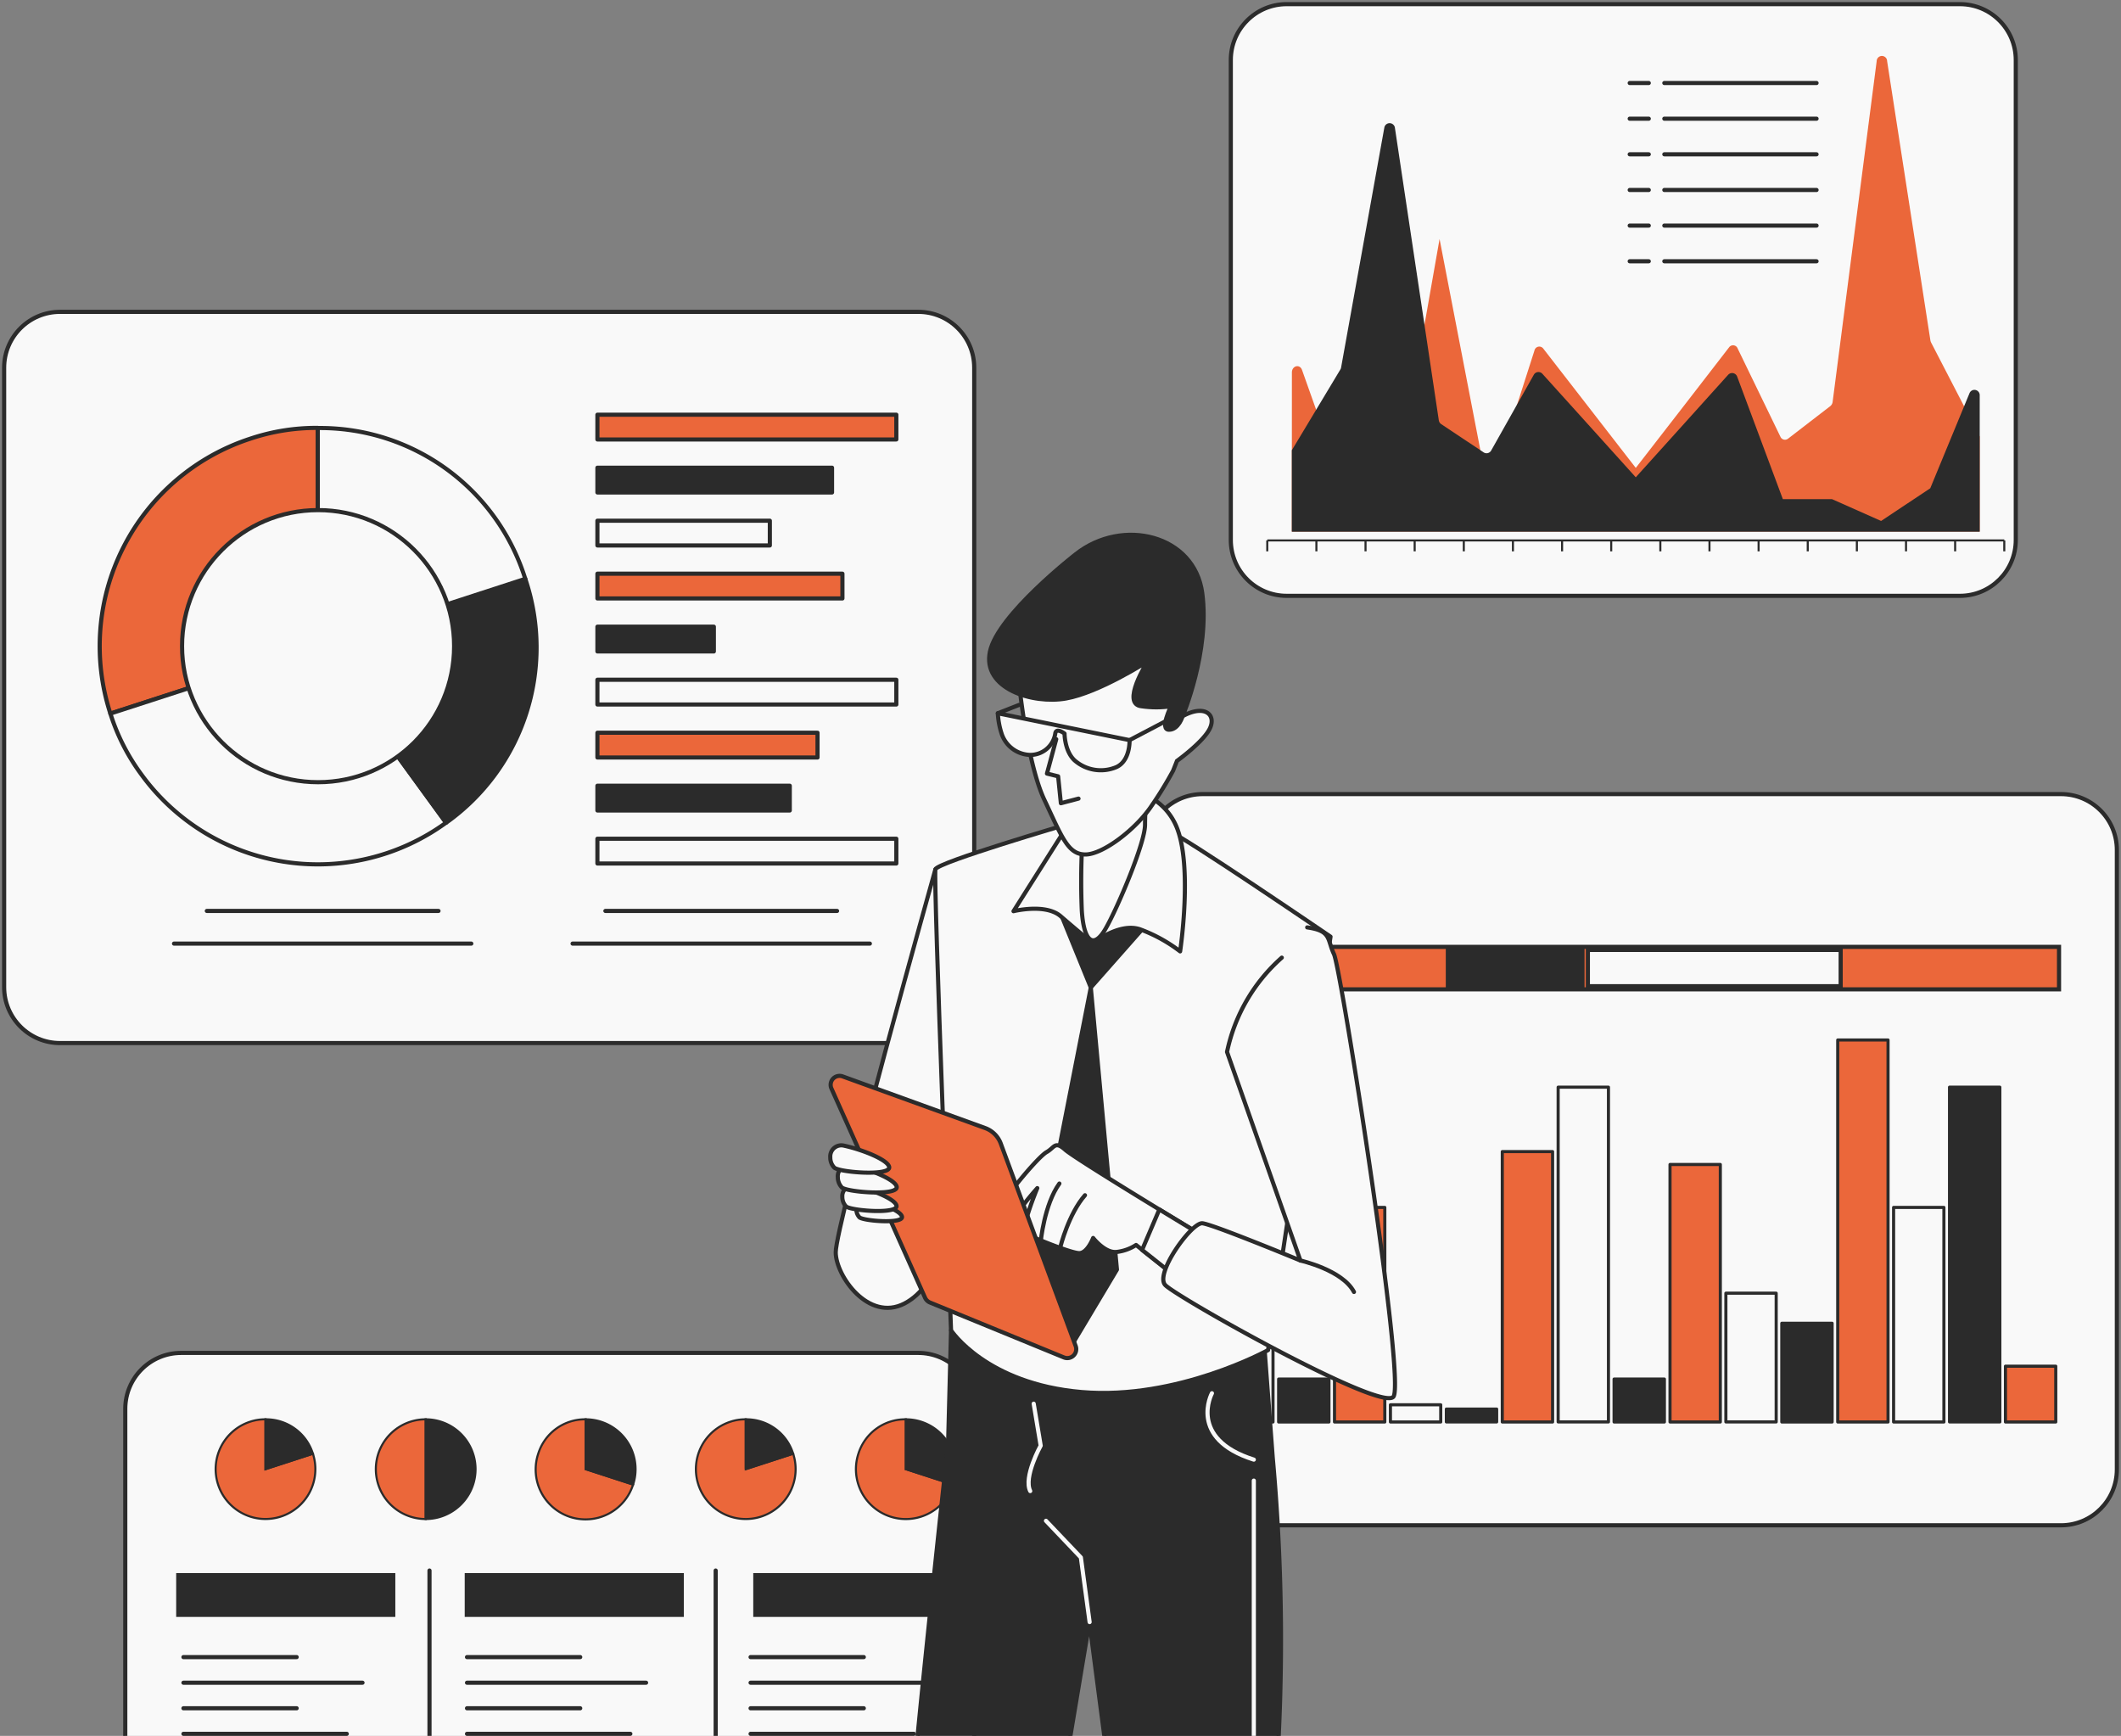 <?xml version="1.0" encoding="UTF-8"?> <svg xmlns="http://www.w3.org/2000/svg" width="512" height="419" fill="none"><rect width="100%" height="100%" fill="#808080" stroke="none"/><path d="M221.686 75.272h-207.2C7.037 75.272 1 81.31 1 88.758v149.521c0 7.448 6.038 13.486 13.485 13.486h207.201c7.448 0 13.486-6.038 13.486-13.486V88.758c0-7.448-6.038-13.486-13.486-13.486z" fill="#F9F9F9" stroke="#2B2B2B" stroke-linecap="round" stroke-linejoin="round"></path><path d="m76.706 155.995-50.061 16.246a52.68 52.68 0 0 1 33.816-66.37 50.023 50.023 0 0 1 16.245-2.587v52.711z" fill="#EB673A" stroke="#2B2B2B" stroke-linecap="round" stroke-linejoin="round"></path><path d="m76.706 155.995 30.961 42.585a52.66 52.66 0 0 1-73.546-11.656 50.073 50.073 0 0 1-7.476-14.684l50.061-16.245z" fill="#F9F9F9" stroke="#2B2B2B" stroke-linecap="round" stroke-linejoin="round"></path><path d="m76.707 155.995 50.092-16.277a51.846 51.846 0 0 1-19.1 58.862l-30.992-42.585z" fill="#2B2B2B" stroke="#2B2B2B" stroke-linecap="round" stroke-linejoin="round"></path><path d="M76.707 155.995v-52.68a51.871 51.871 0 0 1 31.076 9.904 51.866 51.866 0 0 1 19.016 26.499l-50.093 16.277z" fill="#F9F9F9" stroke="#2B2B2B" stroke-linecap="round" stroke-linejoin="round"></path><path d="M76.786 188.801c18.136 0 32.838-14.702 32.838-32.838 0-18.136-14.702-32.838-32.838-32.838-18.136 0-32.838 14.702-32.838 32.838 0 18.136 14.702 32.838 32.838 32.838z" fill="#F9F9F9" stroke="#2B2B2B" stroke-linecap="round" stroke-linejoin="round"></path><path d="M216.37 100.098h-72.158v5.977h72.158v-5.977z" fill="#EB673A" stroke="#2B2B2B" stroke-linecap="round" stroke-linejoin="round"></path><path d="M200.85 112.889h-56.638v5.978h56.638v-5.978z" fill="#2B2B2B" stroke="#2B2B2B" stroke-linecap="round" stroke-linejoin="round"></path><path d="M185.835 125.681h-41.623v5.977h41.623v-5.977z" fill="#F9F9F9" stroke="#2B2B2B" stroke-linecap="round" stroke-linejoin="round"></path><path d="M203.358 138.472h-59.146v5.978h59.146v-5.978z" fill="#EB673A" stroke="#2B2B2B" stroke-linecap="round" stroke-linejoin="round"></path><path d="M172.318 151.263h-28.106v5.978h28.106v-5.978z" fill="#2B2B2B" stroke="#2B2B2B" stroke-linecap="round" stroke-linejoin="round"></path><path d="M216.37 164.071h-72.158v5.977h72.158v-5.977z" fill="#F9F9F9" stroke="#2B2B2B" stroke-linecap="round" stroke-linejoin="round"></path><path d="M197.349 176.862h-53.137v5.977h53.137v-5.977z" fill="#EB673A" stroke="#2B2B2B" stroke-linecap="round" stroke-linejoin="round"></path><path d="M190.646 189.653h-46.434v5.978h46.434v-5.978z" fill="#2B2B2B" stroke="#2B2B2B" stroke-linecap="round" stroke-linejoin="round"></path><path d="M216.37 202.444h-72.158v5.978h72.158v-5.978z" fill="#F9F9F9" stroke="#2B2B2B" stroke-linecap="round" stroke-linejoin="round"></path><path d="M49.926 219.873h55.928M42.008 227.759h71.764M146.137 219.873h55.928M138.219 227.759h71.764" stroke="#2B2B2B" stroke-linecap="round" stroke-linejoin="round"></path><path d="M221.67 326.557H43.727c-7.448 0-13.485 6.038-13.485 13.485v127.472c0 7.448 6.037 13.486 13.485 13.486H221.67c7.448 0 13.486-6.038 13.486-13.486V340.042c0-7.447-6.038-13.485-13.486-13.485z" fill="#F9F9F9" stroke="#2B2B2B" stroke-linecap="round" stroke-linejoin="round"></path><path d="M44.279 399.977h27.333M44.279 406.16H87.51M44.279 412.327h27.333M44.279 418.494h39.43M112.731 399.977h27.334M112.731 406.16h43.232M112.731 412.327h27.334M112.731 418.494h39.431M181.185 399.977h27.334M181.185 406.16h43.216M181.185 412.327h27.334M181.185 418.493H220.6" stroke="#2B2B2B" stroke-linecap="round" stroke-linejoin="round"></path><path d="M95.429 379.694h-52.9v10.583h52.9v-10.583zM165.08 379.694h-52.901v10.583h52.901v-10.583zM234.731 379.694h-52.9v10.583h52.9v-10.583z" fill="#2B2B2B"></path><path d="M103.678 379.079v53.547M172.762 379.078v53.548" stroke="#2B2B2B" stroke-linecap="round" stroke-linejoin="round"></path><path d="m64.089 354.616 11.45-3.722a12.034 12.034 0 1 1-15.172-7.729 11.48 11.48 0 0 1 3.722-.583v12.034z" fill="#EB673A" stroke="#2B2B2B" stroke-width=".5" stroke-miterlimit="10"></path><path d="M64.088 354.616v-12.034a11.841 11.841 0 0 1 11.45 8.312l-11.45 3.722z" fill="#2B2B2B" stroke="#2B2B2B" stroke-width=".5" stroke-miterlimit="10"></path><path d="m180.018 354.616 11.45-3.722a12.03 12.03 0 0 1-10.033 15.67 12.037 12.037 0 0 1-13.409-12.901 12.035 12.035 0 0 1 8.285-10.498 11.385 11.385 0 0 1 3.707-.583v12.034z" fill="#EB673A" stroke="#2B2B2B" stroke-width=".5" stroke-miterlimit="10"></path><path d="M180.017 354.615v-12.034a11.83 11.83 0 0 1 11.451 8.312l-11.451 3.722z" fill="#2B2B2B" stroke="#2B2B2B" stroke-width=".5" stroke-miterlimit="10"></path><path d="M102.762 354.616v12.034a12.034 12.034 0 1 1 0-24.068v12.034z" fill="#EB673A" stroke="#2B2B2B" stroke-width=".5" stroke-miterlimit="10"></path><path d="M102.762 354.616v-12.034a12.034 12.034 0 1 1 0 24.068v-12.034z" fill="#2B2B2B" stroke="#2B2B2B" stroke-width=".5" stroke-miterlimit="10"></path><path d="m141.373 354.616 11.451 3.722a12.041 12.041 0 1 1-22.902-7.444 11.84 11.84 0 0 1 11.451-8.312v12.034z" fill="#EB673A" stroke="#2B2B2B" stroke-width=".5" stroke-miterlimit="10"></path><path d="M141.374 354.616v-12.034a12.035 12.035 0 0 1 12.05 12.034 11.514 11.514 0 0 1-.6 3.722l-11.45-3.722z" fill="#2B2B2B" stroke="#2B2B2B" stroke-width=".5" stroke-miterlimit="10"></path><path d="m218.66 354.616 11.45 3.722a12.034 12.034 0 0 1-10.507 8.281 12.037 12.037 0 0 1-11.672-6.538 12.04 12.04 0 0 1-.722-9.188 11.841 11.841 0 0 1 11.451-8.312v12.035z" fill="#EB673A" stroke="#2B2B2B" stroke-width=".5" stroke-miterlimit="10"></path><path d="M218.66 354.616v-12.035a12.017 12.017 0 0 1 12.034 12.035 11.453 11.453 0 0 1-.584 3.722l-11.45-3.722z" fill="#2B2B2B" stroke="#2B2B2B" stroke-width=".5" stroke-miterlimit="10"></path><path d="M497.515 191.672H290.314c-7.448 0-13.485 6.037-13.485 13.485v149.522c0 7.448 6.037 13.485 13.485 13.485h207.201c7.448 0 13.485-6.037 13.485-13.485V205.157c0-7.448-6.037-13.485-13.485-13.485z" fill="#F9F9F9" stroke="#2B2B2B" stroke-linecap="round" stroke-linejoin="round"></path><path d="M496.253 329.759h-12.145v13.469h12.145v-13.469z" fill="#EB673A" stroke="#2B2B2B" stroke-width=".75" stroke-linecap="round" stroke-linejoin="round"></path><path d="M482.751 262.411h-12.145v80.801h12.145v-80.801z" fill="#2B2B2B" stroke="#2B2B2B" stroke-width=".75" stroke-linecap="round" stroke-linejoin="round"></path><path d="M469.251 291.432h-12.145v51.796h12.145v-51.796z" fill="#F9F9F9" stroke="#2B2B2B" stroke-width=".75" stroke-linecap="round" stroke-linejoin="round"></path><path d="M455.765 251.023H443.62v92.205h12.145v-92.205z" fill="#EB673A" stroke="#2B2B2B" stroke-width=".75" stroke-linecap="round" stroke-linejoin="round"></path><path d="M442.264 319.396H430.12v23.832h12.144v-23.832z" fill="#2B2B2B" stroke="#2B2B2B" stroke-width=".75" stroke-linecap="round" stroke-linejoin="round"></path><path d="M428.763 312.141h-12.145v31.071h12.145v-31.071z" fill="#F9F9F9" stroke="#2B2B2B" stroke-width=".75" stroke-linecap="round" stroke-linejoin="round"></path><path d="M415.278 281.069h-12.145v62.159h12.145v-62.159z" fill="#EB673A" stroke="#2B2B2B" stroke-width=".75" stroke-linecap="round" stroke-linejoin="round"></path><path d="M401.777 332.866h-12.145v10.362h12.145v-10.362z" fill="#2B2B2B" stroke="#2B2B2B" stroke-width=".75" stroke-linecap="round" stroke-linejoin="round"></path><path d="M388.275 262.411H376.13v80.801h12.145v-80.801z" fill="#F9F9F9" stroke="#2B2B2B" stroke-width=".75" stroke-linecap="round" stroke-linejoin="round"></path><path d="M374.79 277.962h-12.144v65.266h12.144v-65.266z" fill="#EB673A" stroke="#2B2B2B" stroke-width=".75" stroke-linecap="round" stroke-linejoin="round"></path><path d="M361.289 340.105h-12.145v3.107h12.145v-3.107z" fill="#2B2B2B" stroke="#2B2B2B" stroke-width=".75" stroke-linecap="round" stroke-linejoin="round"></path><path d="M347.788 339.08h-12.144v4.148h12.144v-4.148z" fill="#F9F9F9" stroke="#2B2B2B" stroke-width=".75" stroke-linecap="round" stroke-linejoin="round"></path><path d="M334.287 291.432h-12.145v51.796h12.145v-51.796z" fill="#EB673A" stroke="#2B2B2B" stroke-width=".75" stroke-linecap="round" stroke-linejoin="round"></path><path d="M320.801 332.866h-12.145v10.362h12.145v-10.362z" fill="#2B2B2B" stroke="#2B2B2B" stroke-width=".75" stroke-linecap="round" stroke-linejoin="round"></path><path d="M307.3 322.503h-12.144v20.725H307.3v-20.725z" fill="#F9F9F9" stroke="#2B2B2B" stroke-width=".75" stroke-linecap="round" stroke-linejoin="round"></path><path d="M497.041 228.547H296.732v10.252h200.309v-10.252z" fill="#EB673A" stroke="#2B2B2B" stroke-miterlimit="10"></path><path d="M381.998 229.289h-32.491v8.753h32.491v-8.753z" fill="#2B2B2B" stroke="#2B2B2B" stroke-miterlimit="10"></path><path d="M444.33 229.289h-61.023v8.753h61.023v-8.753z" fill="#F9F9F9" stroke="#2B2B2B" stroke-miterlimit="10"></path><path d="M473.115 1H310.597c-7.448 0-13.486 6.038-13.486 13.485v115.848c0 7.448 6.038 13.485 13.486 13.485h162.518c7.447 0 13.485-6.037 13.485-13.485V14.485C486.6 7.038 480.562 1 473.115 1z" fill="#F9F9F9" stroke="#2B2B2B" stroke-linecap="round" stroke-linejoin="round"></path><path d="M305.912 130.444h177.912M305.912 130.444v2.634M317.773 130.444v2.634M329.633 130.444v2.634M341.494 130.444v2.634M353.355 130.444v2.634M365.217 130.444v2.634M377.077 130.444v2.634M388.938 130.444v2.634M400.799 130.444v2.634M412.66 130.444v2.634M424.52 130.444v2.634M436.381 130.444v2.634M448.242 130.444v2.634M460.104 130.444v2.634M471.963 130.444v2.634M483.824 130.444v2.634" stroke="#2B2B2B" stroke-width=".5" stroke-miterlimit="10"></path><path d="M311.842 128.299h166.051V105.35l-11.75-22.712a1.901 1.901 0 0 1-.158-.505L455.544 14.77a1.26 1.26 0 0 0-2.154-.893 1.26 1.26 0 0 0-.37.893l-10.63 82.236c-.05.394-.248.755-.552 1.01l-10.236 7.886a1.198 1.198 0 0 1-1.83-.52l-10.315-21.277a1.18 1.18 0 0 0-1.576-.664 1.18 1.18 0 0 0-.49.395l-10.662 13.801-11.861 15.299-11.861-15.299-10.457-13.485a1.197 1.197 0 0 0-2.145.473l-11.041 34.431-11.86-61.37-11.861 67.49-11.861-9.18-9.463-26.655c-.537-1.577-2.461-1.072-2.461.568l-.016 38.39z" fill="#EB673A"></path><path d="M477.893 128.346H311.842v-19.668l11.735-19.526c.082-.135.136-.286.158-.442l10.441-57.932a1.291 1.291 0 0 1 2.092-.751c.232.19.39.456.447.751l10.615 70.723c.067.353.271.665.568.868l10.236 6.813a1.271 1.271 0 0 0 1.012.182 1.29 1.29 0 0 0 .818-.623l10.299-18.296a1.277 1.277 0 0 1 2.066-.22l10.678 11.828 11.861 13.154 11.861-13.154 10.441-11.592a1.295 1.295 0 0 1 2.161.41l11.04 29.604h11.861l11.861 5.268 11.861-7.886 9.463-22.917a1.28 1.28 0 0 1 1.447-.814 1.274 1.274 0 0 1 1.029 1.303v32.917z" fill="#2B2B2B"></path><path d="M401.761 20.037h36.749M401.761 28.649h36.749M401.761 37.245h36.749M401.761 45.857h36.749M401.761 54.452h36.749M401.761 63.064h36.749M393.401 20.037h4.606M393.401 28.649h4.606M393.401 37.245h4.606M393.401 45.857h4.606M393.401 54.452h4.606M393.401 63.064h4.606" stroke="#2B2B2B" stroke-linecap="round" stroke-linejoin="round"></path><path d="M225.807 209.81s-24.068 85.849-24.068 92.457c0 5.631 7.886 16.877 16.592 12.366 8.707-4.511 10.678-18.548 10.678-18.548l-3.202-86.275z" fill="#F9F9F9" stroke="#2B2B2B" stroke-linecap="round" stroke-linejoin="round"></path><path d="m229.577 321.099-.71 27.413s-5.473 50.187-8.012 77.189c-2.539 27.003 5.489 88.988 5.489 88.988l-3.801 3.785v3.801l18.926 5.899a83.41 83.41 0 0 0 1.688-11.813v-6.309l19.826-118.498s15.599 119.775 18.138 133.687c2.539 13.911 6.309 28.674 6.309 28.674l-1.262 4.211 1.672 7.602 13.075 3.376a24.035 24.035 0 0 0 3.801-11.388c.836-7.602 1.262-25.315 1.262-25.315s-.836-61.512 2.114-103.308a487.5 487.5 0 0 0-.852-77.174l-2.098-27.823a103.623 103.623 0 0 1-75.565-2.997z" fill="#2B2B2B" stroke="#2B2B2B" stroke-linecap="round" stroke-linejoin="round"></path><path d="m263.03 391.523-2.113-15.599-8.423-8.848M292.556 336.288s-5.915 10.962 10.11 16.025M302.666 357.376v194.82M249.529 338.812l1.688 10.126s-4.211 7.586-2.524 10.962" stroke="#F9F9F9" stroke-linecap="round" stroke-linejoin="round"></path><path d="M257.983 198.864s-31.623 9.259-32.175 10.946c-.553 1.688 3.769 111.29 3.769 111.29s8.438 12.933 31.545 14.905c23.106 1.971 44.982-10.126 44.982-10.126l15.079-99.792s-36.277-24.747-38.8-25.314c-2.524-.568-17.365-3.88-24.4-1.909z" fill="#F9F9F9" stroke="#2B2B2B" stroke-linecap="round" stroke-linejoin="round"></path><path d="m255.807 219.936 7.507 18.422 12.839-14.542s-.962-9.211-9.463-10.173a9.935 9.935 0 0 0-10.883 6.293z" fill="#2B2B2B" stroke="#2B2B2B" stroke-linecap="round" stroke-linejoin="round"></path><path d="m257.983 198.864-13.327 21.072s7.76-1.94 11.387 1.214a415.32 415.32 0 0 0 7.76 6.546s6.309-5.095 11.388-3.391a36.832 36.832 0 0 1 9.684 5.331s3.155-20.835-.962-30.283c-4.116-9.448-17.208-12.855-25.93-.489z" fill="#F9F9F9" stroke="#2B2B2B" stroke-linecap="round" stroke-linejoin="round"></path><path d="M261.375 201.277a173.11 173.11 0 0 0-.237 18.422c.473 7.76 2.902 9.464 5.804 4.369 2.902-5.094 9.464-20.598 9.464-24.967.01-2.751.168-5.5.473-8.233 0 0-10.173 10.867-15.504 10.409z" fill="#F9F9F9" stroke="#2B2B2B" stroke-linecap="round" stroke-linejoin="round"></path><path d="m263.314 238.358-12.602 64.209 8.486 21.324 10.425-17.444-6.309-68.089z" fill="#2B2B2B" stroke="#2B2B2B" stroke-linecap="round" stroke-linejoin="round"></path><path d="M288.061 296.921s-28.39-17.145-30.914-19.385c-2.523-2.239-2.539-.567-4.51.553-1.972 1.119-9.275 9.841-10.678 12.617-1.404 2.776-3.659 6.751-.836 7.319 2.823.568 5.063-4.732 5.063-5.631s4.211-5.615 4.211-5.615-4.211 10.11-2.808 10.962c1.404.852 10.962 4.732 12.934 4.732 1.971 0 3.359-3.66 3.359-3.66s2.823 3.66 5.631 3.376a10.916 10.916 0 0 0 4.732-1.688l9.558 7.586 4.258-11.166z" fill="#F9F9F9" stroke="#2B2B2B" stroke-linecap="round" stroke-linejoin="round"></path><path d="M288.061 296.92s-3.533-2.129-8.202-4.984l-4.164 9.763 8.155 6.467 4.211-11.246z" fill="#F9F9F9" stroke="#2B2B2B" stroke-linecap="round" stroke-linejoin="round"></path><path d="M251.217 299.744s.852-9.006 4.511-14.069M255.996 300.863s1.972-7.886 5.915-12.365" stroke="#2B2B2B" stroke-linecap="round" stroke-linejoin="round"></path><path d="M309.417 231.15a41.746 41.746 0 0 0-13.217 22.759l17.712 50.346s-21.087-8.722-23.658-8.991c-2.571-.268-11.53 12.082-8.991 14.889 2.54 2.808 52.049 30.646 55.093 26.987 3.044-3.659-12.618-103.167-14.337-106.826-1.719-3.659-.552-5.615-6.467-6.467" fill="#F9F9F9"></path><path d="M309.417 231.15a41.746 41.746 0 0 0-13.217 22.759l17.712 50.346s-21.087-8.722-23.658-8.991c-2.571-.268-11.53 12.082-8.991 14.889 2.54 2.808 52.049 30.646 55.093 26.987 3.044-3.659-12.618-103.167-14.337-106.826-1.719-3.659-.552-5.615-6.467-6.467" stroke="#2B2B2B" stroke-linecap="round" stroke-linejoin="round"></path><path d="M313.912 304.255s10.126 2.255 12.933 7.586z" fill="#F9F9F9"></path><path d="M313.912 304.255s10.126 2.255 12.933 7.586" stroke="#2B2B2B" stroke-linecap="round" stroke-linejoin="round"></path><path d="m200.73 262.789 22.586 50.472c.235.501.644.899 1.152 1.119l32.317 13.249a2.16 2.16 0 0 0 2.887-2.713l-18.091-48.894a6.317 6.317 0 0 0-3.754-3.738l-34.352-12.444a2.157 2.157 0 0 0-2.937 1.686c-.065.431.002.871.192 1.263z" fill="#EB673A" stroke="#2B2B2B" stroke-linecap="round" stroke-linejoin="round"></path><path d="M209.2 289.697a2.065 2.065 0 0 0-2.476 2.208c-.008.728.27 1.429.772 1.956 1.246.883 10.599 1.577 10.237-.19-.237-1.372-5.063-3.296-8.533-3.974z" fill="#F9F9F9" stroke="#2B2B2B" stroke-linecap="round" stroke-linejoin="round"></path><path d="M206.282 286.29a2.451 2.451 0 0 0-2.132.569 2.468 2.468 0 0 0-.818 2.049 3.281 3.281 0 0 0 .931 2.319c1.466 1.04 12.618 1.876 12.144-.221-.331-1.625-6.056-3.912-10.125-4.716z" fill="#F9F9F9" stroke="#2B2B2B" stroke-linecap="round" stroke-linejoin="round"></path><path d="M205.399 281.274a2.692 2.692 0 0 0-2.282.65 2.681 2.681 0 0 0-.873 2.205 3.599 3.599 0 0 0 1.01 2.524c1.577 1.135 13.658 2.05 13.201-.221-.394-1.782-6.624-4.259-11.056-5.158z" fill="#F9F9F9" stroke="#2B2B2B" stroke-linecap="round" stroke-linejoin="round"></path><path d="M203.584 276.496a2.674 2.674 0 0 0-2.281.649 2.679 2.679 0 0 0-.873 2.206 3.448 3.448 0 0 0 1.009 2.523c1.577 1.136 13.659 2.05 13.202-.221-.411-1.782-6.625-4.211-11.057-5.157z" fill="#F9F9F9" stroke="#2B2B2B" stroke-linecap="round" stroke-linejoin="round"></path><path d="M245.997 164.827s1.892 19.305 6.119 28.248c4.227 8.943 5.647 13.17 9.889 13.17 4.243 0 12.24-6.119 15.994-11.766a91.996 91.996 0 0 0 5.189-8.47l.93-2.35s6.593-4.731 8.013-7.996c1.419-3.265-1.42-5.647-6.593-2.824 0 0 1.877-14.589-1.893-23.532-3.769-8.943-32.459-.473-37.648 15.52z" fill="#F9F9F9" stroke="#2B2B2B" stroke-miterlimit="10"></path><path d="m240.871 172.161 31.797 6.483s.22 4.937-3.155 6.498a9.605 9.605 0 0 1-10.078-1.577c-2.461-2.24-2.461-6.498-2.461-6.498s-2.019-1.578-2.24 0a6.062 6.062 0 0 1-2.13 3.751 6.065 6.065 0 0 1-4.084 1.39 7.476 7.476 0 0 1-6.687-4.984 19.03 19.03 0 0 1-.962-5.063z" fill="#F9F9F9" stroke="#2B2B2B" stroke-linecap="round" stroke-linejoin="round"></path><path d="m272.667 178.644 13.217-6.94M240.871 172.162l5.141-2.019" stroke="#2B2B2B" stroke-linecap="round" stroke-linejoin="round"></path><path d="m254.971 178.423-2.24 8.296 2.697.663.663 6.498 4.258-1.12" fill="#F9F9F9"></path><path d="m254.971 178.423-2.24 8.296 2.697.663.663 6.498 4.258-1.12" stroke="#2B2B2B" stroke-linecap="round" stroke-linejoin="round"></path><path d="M259.671 133.772s-18.832 14.589-20.709 23.532c-1.877 8.943 10.346 12.713 18.359 11.293 8.012-1.42 19.699-8.943 19.699-8.943s-6.592 10.362-1.419 10.82c2.343.338 4.723.338 7.066 0 0 0-2.823 5.662-.473 5.662s3.296-3.296 3.296-3.296 6.593-15.536 4.732-29.652c-1.861-14.116-19.274-18.359-30.551-9.416z" fill="#2B2B2B" stroke="#2B2B2B" stroke-miterlimit="10"></path></svg> 